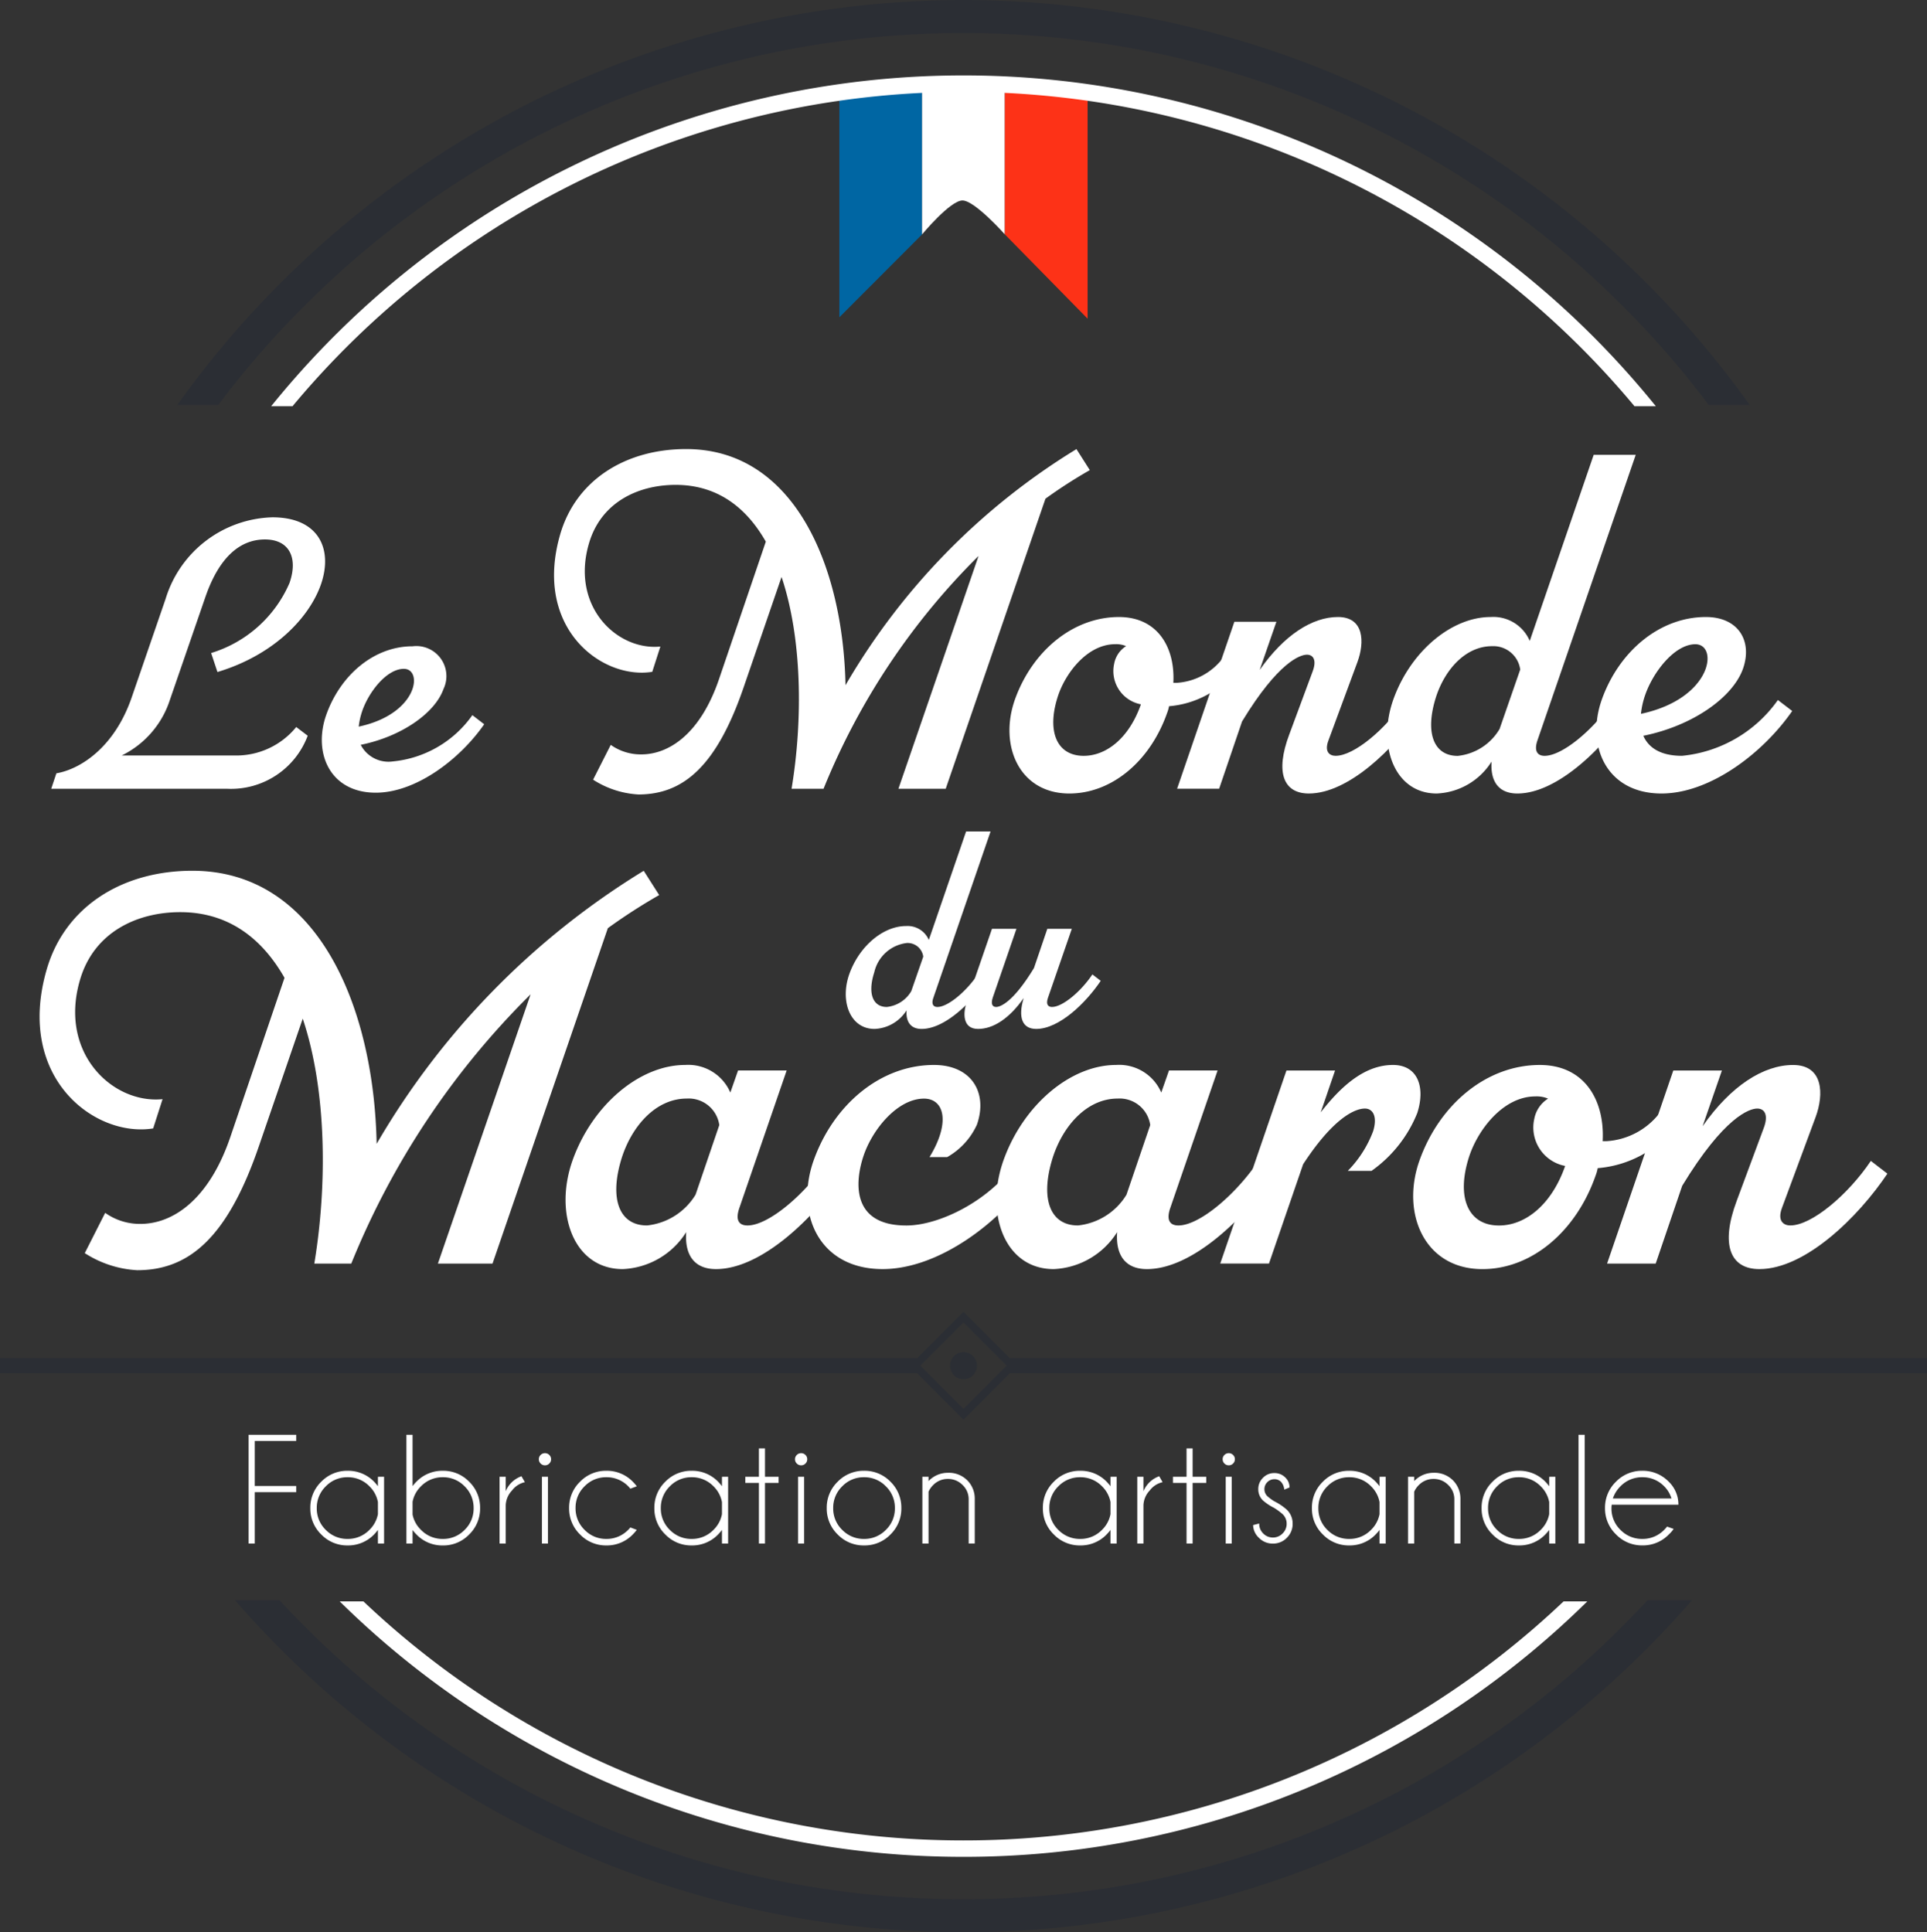 <?xml version="1.0" encoding="UTF-8"?> <svg xmlns="http://www.w3.org/2000/svg" xmlns:xlink="http://www.w3.org/1999/xlink" width="146.693" height="147.124" viewBox="0 0 146.693 147.124"><rect x="0" y="0" width="146.693" height="147.124" fill="#333333" stroke="none"/><defs><clipPath id="a"><path d="M0,0H146.693V-147.124H0Z" fill="none"></path></clipPath></defs><g transform="translate(-887 -4797.124)"><g transform="translate(887 4944.248)"><g clip-path="url(#a)"><g transform="translate(70.196 -141.041)"><path d="M0,0V11.763l-6.3,6.311V.9A40.287,40.287,0,0,1,0,0" fill="#0066a3"></path></g><g transform="translate(76.493 -140.951)"><path d="M0,0V11.673S-2.292,9.091-3.226,9.091-6.3,11.673-6.3,11.673V-.09q1.276-.084,2.566-.085Q-1.851-.175,0,0" fill="#fff"></path></g><g transform="translate(82.794 -139.751)"><path d="M0,0V16.891l-6.3-6.418V-1.093A39.812,39.812,0,0,1,0,0" fill="#fd3217"></path></g><g transform="translate(16.621 -116.296)"><path d="M0,0A70.977,70.977,0,0,1,113.452,0h3.116A73.5,73.5,0,0,0-3.116,0Z" fill="#2b2e34"></path></g><g transform="translate(125.419 -25.278)"><path d="M0,0A70.868,70.868,0,0,1-52.073,22.767,70.867,70.867,0,0,1-104.145,0h-3.379A73.413,73.413,0,0,0-52.073,25.278,73.415,73.415,0,0,0,3.379,0Z" fill="#2b2e34"></path></g><g transform="translate(22.038 -102.735)"><path d="M0,0C.663-1.9,0-3.314-1.868-3.314c-2.049,0-3.555,1.567-4.52,4.339L-9.1,8.888a7.168,7.168,0,0,1-3.676,4.248h8.768A5.879,5.879,0,0,0,.512,10.967l.874.663A6.233,6.233,0,0,1-4.79,15.667H-18.138l.392-1.175c1.778-.3,4.4-1.928,5.724-5.754L-9.43,1.205A8.754,8.754,0,0,1-1.3-5C2.2-5,3.314-2.621,2.41.06,1.536,2.621-1.175,5.484-5.484,6.779l-.481-1.446A9.521,9.521,0,0,0,0,0" fill="#fff"></path></g><g transform="translate(36.86 -91.979)"><path d="M0,0C-1.838,2.651-5.182,5.212-8.255,5.212c-3.5,0-4.791-3.043-3.767-5.935,1.085-3.043,3.646-5.213,6.569-5.213A2.288,2.288,0,0,1-3.1-2.681C-3.736-.874-6.267.934-9.4,1.567A2.379,2.379,0,0,0-6.96,2.832,8.4,8.4,0,0,0-.9-.693ZM-9.31-.934A5.324,5.324,0,0,0-9.551.181c4.519-.964,4.911-4.4,3.435-4.4-1.326,0-2.712,1.808-3.194,3.284" fill="#fff"></path></g><g transform="translate(79.585 -109.152)"><path d="M0,0-7.592,22.084h-3.6l6.1-17.725a52.824,52.824,0,0,0-11.8,17.725h-2.434c.872-5.267.8-11.478-.762-16.127l-2.87,8.354c-2.07,6.066-4.613,8.209-8.027,8.209a7.079,7.079,0,0,1-3.451-1.126l1.344-2.651a3.942,3.942,0,0,0,2.325.726c2.106,0,4.5-1.562,5.92-5.739l3.56-10.461c-1.489-2.615-3.7-4.322-6.865-4.322-2.833,0-5.7,1.307-6.611,4.5-1.38,4.794,2.18,8.136,5.449,7.809l-.618,1.925c-3.814.617-9.08-3.305-7.01-10.461,1.2-4.141,4.976-6.5,9.589-6.5,8.245,0,11.95,8.935,12.132,17.979A51.233,51.233,0,0,1,2.361-3.777l1.017,1.6A37.348,37.348,0,0,0,0,0" fill="#fff"></path></g><g transform="translate(88.993 -93.352)"><path d="M0,0A2.7,2.7,0,0,1-.145.509C-1.417,4.141-4.322,6.647-7.591,6.647c-3.814,0-5.376-3.669-4.141-7.155,1.308-3.669,4.4-6.284,7.918-6.284C-.835-6.792.472-4.431.327-1.78H.581A4.782,4.782,0,0,0,4.1-3.668l1.09.835A7.278,7.278,0,0,1,0,0M-2.143-.145A2.576,2.576,0,0,1-4.177-3.233a2.012,2.012,0,0,1,.908-1.343A1.911,1.911,0,0,0-4.1-4.722c-2.107,0-3.778,2.18-4.359,3.959C-9.335,1.925-8.536,3.778-6.5,3.778c1.78,0,3.487-1.417,4.359-3.923" fill="#fff"></path></g><g transform="translate(108.063 -92.989)"><path d="M0,0C-1.925,2.87-5.412,6.284-8.427,6.284c-1.925,0-2.579-1.6-1.489-4.5l1.78-4.8c.326-.871.036-1.271-.436-1.271-.509,0-2.18.545-4.94,5.085l-1.744,5.122h-3.2l4.359-12.713h3.2l-1.271,3.668c1.852-2.651,3.995-4.031,5.957-4.031,2,0,2.034,1.925,1.489,3.414L-6.938,2.252c-.327.872.109,1.162.545,1.162,1.417,0,3.814-2.034,5.3-4.249Z" fill="#fff"></path></g><g transform="translate(122.846 -93.824)"><path d="M0,0,1.09.835C-.835,3.7-4.322,7.119-7.337,7.119c-1.38,0-2.071-.871-1.962-2.433a5.181,5.181,0,0,1-4.177,2.433c-3.232,0-4.54-3.668-3.305-7.155C-15.473-3.7-12.35-6.32-9.371-6.32A3.013,3.013,0,0,1-6.393-4.5L-1.525-18.67h3.2L-5.812,3.087c-.29.872.073,1.163.545,1.163C-3.886,4.25-1.489,2.216,0,0M-8.681,2.179l1.562-4.5A2.064,2.064,0,0,0-9.262-4.1c-2,0-3.56,1.743-4.25,3.814-.872,2.687-.254,4.54,1.635,4.54a4.2,4.2,0,0,0,3.2-2.071" fill="#fff"></path></g><g transform="translate(136.432 -92.989)"><path d="M0,0C-2.216,3.2-6.247,6.284-9.952,6.284c-4.214,0-5.776-3.669-4.541-7.156,1.308-3.668,4.4-6.283,7.919-6.283,2.47,0,3.559,1.816,2.833,3.922-.763,2.18-3.814,4.359-7.592,5.122.4.908,1.308,1.525,2.942,1.525A10.131,10.131,0,0,0-1.09-.835ZM-11.224-1.126a6.38,6.38,0,0,0-.29,1.344c5.448-1.162,5.92-5.3,4.141-5.3-1.6,0-3.269,2.179-3.851,3.959" fill="#fff"></path></g><g transform="translate(74.433 -72.93)"><path d="M0,0,.635.487C-.487,2.16-2.52,4.15-4.277,4.15c-.8,0-1.207-.508-1.144-1.419A3.019,3.019,0,0,1-7.856,4.15C-9.74,4.15-10.5,2.012-9.782-.021-9.02-2.16-7.2-3.684-5.463-3.684A1.756,1.756,0,0,1-3.727-2.626l2.838-8.258H.974L-3.388,1.8c-.169.508.042.677.318.677.8,0,2.2-1.185,3.07-2.477M-5.061,1.27l.911-2.625A1.2,1.2,0,0,0-5.4-2.393,2.883,2.883,0,0,0-7.877-.169c-.508,1.566-.148,2.646.953,2.646A2.448,2.448,0,0,0-5.061,1.27" fill="#fff"></path></g><g transform="translate(83.793 -72.443)"><path d="M0,0C-1.122,1.673-3.155,3.663-4.912,3.663c-1.059,0-1.4-.868-.953-2.35-1.08,1.545-2.308,2.35-3.473,2.35S-10.5,2.5-10.206,1.63l1.927-5.59h1.863l-1.8,5.23c-.169.509-.021.72.255.72.3,0,1.27-.317,2.879-2.964L-4.065-3.96H-2.2L-4.023,1.313c-.17.508.042.677.317.677C-2.9,1.99-1.5.805-.635-.487Z" fill="#fff"></path></g><g transform="translate(46.273 -76.453)"><path d="M0,0-8.779,25.539h-4.158l7.057-20.5a61.057,61.057,0,0,0-13.652,20.5h-2.814c1.008-6.091.924-13.274-.882-18.65l-3.319,9.661c-2.394,7.014-5.334,9.493-9.282,9.493a8.172,8.172,0,0,1-3.991-1.3l1.554-3.066a4.55,4.55,0,0,0,2.688.84c2.437,0,5.209-1.806,6.847-6.636l4.116-12.1c-1.722-3.024-4.284-5-7.938-5-3.276,0-6.595,1.512-7.645,5.208-1.6,5.545,2.52,9.409,6.3,9.031l-.715,2.227c-4.41.714-10.5-3.823-8.106-12.1,1.386-4.788,5.754-7.518,11.089-7.518,9.535,0,13.819,10.333,14.029,20.792A59.263,59.263,0,0,1,2.73-4.368L3.906-2.52A43.314,43.314,0,0,0,0,0" fill="#fff"></path></g><g transform="translate(64.25 -57.761)"><path d="M0,0C-2.226,3.318-6.259,7.267-9.745,7.267c-1.6,0-2.394-1.009-2.268-2.815a6,6,0,0,1-4.831,2.815c-3.738,0-5.25-4.243-3.822-8.275,1.512-4.243,5.124-7.267,8.569-7.267a3.485,3.485,0,0,1,3.444,2.1l.588-1.68h3.7l-3.613,10.5c-.336,1.008.084,1.3.63,1.3,1.6,0,4.369-2.352,6.091-4.914ZM-11.3,1.6-9.493-3.7a2.352,2.352,0,0,0-2.478-2.017c-2.311,0-4.117,2.017-4.915,4.411-1.008,3.108-.294,5.25,1.89,5.25A4.917,4.917,0,0,0-11.3,1.6" fill="#fff"></path></g><g transform="translate(74.372 -61.5)"><path d="M0,0A5.413,5.413,0,0,1-2.268,2.478H-3.612C-1.974-.21-2.52-1.974-4.032-1.974c-2.017,0-3.949,2.352-4.621,4.41s-.84,5.251,3.276,5.251c2.479,0,6.343-1.848,8.443-4.915l1.26.967c-2.52,3.7-7.224,7.266-11.509,7.266-4.872,0-6.678-4.242-5.25-8.275,1.512-4.242,5.082-7.266,9.157-7.266C-.42-4.536.84-2.436,0,0" fill="#fff"></path></g><g transform="translate(97.054 -57.761)"><path d="M0,0C-2.226,3.318-6.258,7.267-9.745,7.267c-1.6,0-2.394-1.009-2.268-2.815a6,6,0,0,1-4.831,2.815c-3.738,0-5.25-4.243-3.822-8.275,1.512-4.243,5.124-7.267,8.569-7.267a3.485,3.485,0,0,1,3.444,2.1l.588-1.68h3.7l-3.613,10.5c-.336,1.008.084,1.3.63,1.3,1.6,0,4.369-2.352,6.091-4.914ZM-11.3,1.6-9.493-3.7a2.352,2.352,0,0,0-2.478-2.017c-2.311,0-4.117,2.017-4.915,4.411-1.008,3.108-.294,5.25,1.89,5.25A4.917,4.917,0,0,0-11.3,1.6" fill="#fff"></path></g><g transform="translate(107.891 -62.382)"><path d="M0,0A9.9,9.9,0,0,1-3.486,4.41H-5.292A8.634,8.634,0,0,0-3.36,1.386c.336-1.092,0-1.722-.63-1.722-.756,0-2.4.714-4.7,4.242l-2.6,7.561H-15l5.041-14.7h3.7L-7.351-.042c1.848-2.394,3.613-3.612,5.5-3.612S.63-1.974,0,0" fill="#fff"></path></g><g transform="translate(121.626 -58.181)"><path d="M0,0A3.094,3.094,0,0,1-.168.588c-1.47,4.2-4.83,7.1-8.611,7.1-4.41,0-6.217-4.243-4.788-8.275,1.512-4.243,5.082-7.267,9.157-7.267,3.444,0,4.956,2.731,4.788,5.8H.672A5.531,5.531,0,0,0,4.746-4.242l1.261.966A8.418,8.418,0,0,1,0,0M-2.478-.168A2.98,2.98,0,0,1-4.831-3.739,2.333,2.333,0,0,1-3.78-5.293a2.213,2.213,0,0,0-.966-.168c-2.437,0-4.369,2.521-5.041,4.579-1.008,3.108-.084,5.25,2.268,5.25,2.058,0,4.033-1.638,5.041-4.536" fill="#fff"></path></g><g transform="translate(143.678 -57.761)"><path d="M0,0C-2.226,3.318-6.258,7.267-9.745,7.267c-2.226,0-2.982-1.849-1.722-5.209l2.058-5.544c.378-1.009.042-1.471-.5-1.471-.588,0-2.52.63-5.712,5.881l-2.017,5.923h-3.7l5.04-14.7h3.7l-1.47,4.242c2.142-3.066,4.62-4.662,6.888-4.662,2.311,0,2.352,2.226,1.723,3.948L-8.023,2.6c-.378,1.008.126,1.344.63,1.344,1.638,0,4.411-2.352,6.133-4.914Z" fill="#fff"></path></g></g><g transform="translate(22.549 -37.878)"><path d="M0,0V.468H-3.156V3.9H0v.469H-3.156V8.279h-.468V0Z" fill="#fff"></path></g><g clip-path="url(#a)"><g transform="translate(29.238 -29.599)"><path d="M0,0H-.469V-1.036a3.55,3.55,0,0,1-.292.345A2.736,2.736,0,0,1-2.776.146,2.735,2.735,0,0,1-4.781-.688a2.736,2.736,0,0,1-.835-2.005,2.742,2.742,0,0,1,.835-2.015,2.74,2.74,0,0,1,2.005-.831,2.746,2.746,0,0,1,2.015.831,3.685,3.685,0,0,1,.292.346v-.72H0ZM-.469-2.237v-.919a2.257,2.257,0,0,0-.644-1.2,2.265,2.265,0,0,0-1.663-.691,2.256,2.256,0,0,0-1.66.691,2.27,2.27,0,0,0-.688,1.663,2.251,2.251,0,0,0,.688,1.657,2.266,2.266,0,0,0,1.66.685,2.269,2.269,0,0,0,1.663-.691A2.262,2.262,0,0,0-.469-2.237" fill="#fff"></path></g><g transform="translate(30.938 -37.878)"><path d="M0,0H.469V3.911a2.865,2.865,0,0,1,.293-.339A2.731,2.731,0,0,1,2.77,2.74a2.734,2.734,0,0,1,2.008.832A2.743,2.743,0,0,1,5.61,5.586a2.741,2.741,0,0,1-.832,2.005,2.729,2.729,0,0,1-2.008.835A2.721,2.721,0,0,1,.762,7.588a2.865,2.865,0,0,1-.293-.339v1.03H0ZM.469,5.1v.972a2.21,2.21,0,0,0,.638,1.165,2.265,2.265,0,0,0,1.663.691,2.266,2.266,0,0,0,1.66-.685,2.251,2.251,0,0,0,.687-1.657A2.27,2.27,0,0,0,4.43,3.923a2.26,2.26,0,0,0-1.66-.691,2.269,2.269,0,0,0-1.663.691A2.243,2.243,0,0,0,.469,5.1" fill="#fff"></path></g><g transform="translate(39.957 -34.271)"><path d="M0,0A1.684,1.684,0,0,0-.978.632a1.724,1.724,0,0,0-.48,1.124V4.672h-.469V-.41h.469v1.1A2.025,2.025,0,0,1-.258-.451Z" fill="#fff"></path></g><g transform="translate(41.813 -36.344)"><path d="M0,0A.434.434,0,0,1,.138.322.448.448,0,0,1,0,.656.447.447,0,0,1-.325.791.454.454,0,0,1-.655.656.448.448,0,0,1-.793.322.434.434,0,0,1-.655,0a.454.454,0,0,1,.33-.135A.447.447,0,0,1,0,0M-.1,6.745H-.559V1.663H-.1Zm0-5.082" fill="#fff"></path></g><g transform="translate(47.984 -30.823)"><path d="M0,0,.492.182A3.287,3.287,0,0,1,.187.533a2.732,2.732,0,0,1-2.014.837,2.735,2.735,0,0,1-2-.834,2.744,2.744,0,0,1-.835-2.011,2.735,2.735,0,0,1,.835-2.009,2.74,2.74,0,0,1,2-.831,2.742,2.742,0,0,1,2.014.831,3.286,3.286,0,0,1,.305.351L0-2.951c-.051-.062-.1-.125-.164-.187a2.276,2.276,0,0,0-1.663-.685,2.254,2.254,0,0,0-1.654.688,2.26,2.26,0,0,0-.688,1.66A2.261,2.261,0,0,0-3.481.185,2.258,2.258,0,0,0-1.827.873,2.27,2.27,0,0,0-.164.182C-.1.123-.051.062,0,0" fill="#fff"></path></g><g transform="translate(55.428 -29.599)"><path d="M0,0H-.468V-1.036a3.425,3.425,0,0,1-.293.345A2.734,2.734,0,0,1-2.775.146,2.733,2.733,0,0,1-4.78-.688a2.732,2.732,0,0,1-.835-2.005A2.738,2.738,0,0,1-4.78-4.708a2.738,2.738,0,0,1,2.005-.831,2.744,2.744,0,0,1,2.014.831,3.551,3.551,0,0,1,.293.346v-.72H0ZM-.468-2.237v-.919a2.257,2.257,0,0,0-.644-1.2,2.266,2.266,0,0,0-1.663-.691,2.255,2.255,0,0,0-1.66.691,2.27,2.27,0,0,0-.688,1.663,2.251,2.251,0,0,0,.688,1.657,2.265,2.265,0,0,0,1.66.685,2.27,2.27,0,0,0,1.663-.691A2.262,2.262,0,0,0-.468-2.237" fill="#fff"></path></g></g><g transform="translate(57.772 -34.681)"><path d="M0,0V-2.161H.463V0H1.5V.468H.463V5.082H0V.468H-1.036V0Z" fill="#fff"></path></g><g clip-path="url(#a)"><g transform="translate(61.314 -36.344)"><path d="M0,0A.434.434,0,0,1,.138.322.448.448,0,0,1,0,.656.447.447,0,0,1-.325.791.454.454,0,0,1-.655.656.448.448,0,0,1-.793.322.434.434,0,0,1-.655,0a.454.454,0,0,1,.33-.135A.447.447,0,0,1,0,0M-.1,6.745H-.559V1.663H-.1Zm0-5.082" fill="#fff"></path></g><g transform="translate(65.775 -35.138)"><path d="M0,0A2.736,2.736,0,0,1,2.011.831,2.751,2.751,0,0,1,2.84,2.845a2.746,2.746,0,0,1-.829,2.006A2.731,2.731,0,0,1,0,5.685a2.737,2.737,0,0,1-2.006-.834A2.735,2.735,0,0,1-2.84,2.845,2.74,2.74,0,0,1-2.006.831,2.742,2.742,0,0,1,0,0M-1.66,1.183a2.269,2.269,0,0,0-.688,1.662A2.25,2.25,0,0,0-1.66,4.5,2.267,2.267,0,0,0,0,5.188,2.267,2.267,0,0,0,1.66,4.5a2.25,2.25,0,0,0,.688-1.657A2.269,2.269,0,0,0,1.66,1.183,2.256,2.256,0,0,0,0,.492a2.256,2.256,0,0,0-1.66.691" fill="#fff"></path></g><g transform="translate(70.684 -33.545)"><path d="M0,0V3.946H-.469V-1.136H0v.328A2.024,2.024,0,0,1,1.475-1.44a1.984,1.984,0,0,1,1.467.565A1.965,1.965,0,0,1,3.519.545v3.4H3.056V.591A1.487,1.487,0,0,0,2.588-.515,1.539,1.539,0,0,0,1.475-.972,1.54,1.54,0,0,0,.369-.521,1.7,1.7,0,0,0,0,0" fill="#fff"></path></g><g transform="translate(85.004 -29.599)"><path d="M0,0H-.468V-1.036a3.425,3.425,0,0,1-.293.345A2.734,2.734,0,0,1-2.775.146,2.733,2.733,0,0,1-4.78-.688a2.732,2.732,0,0,1-.835-2.005A2.738,2.738,0,0,1-4.78-4.708a2.738,2.738,0,0,1,2.005-.831,2.744,2.744,0,0,1,2.014.831,3.551,3.551,0,0,1,.293.346v-.72H0ZM-.468-2.237v-.919a2.257,2.257,0,0,0-.644-1.2,2.266,2.266,0,0,0-1.663-.691,2.255,2.255,0,0,0-1.66.691,2.27,2.27,0,0,0-.688,1.663,2.251,2.251,0,0,0,.688,1.657,2.265,2.265,0,0,0,1.66.685,2.27,2.27,0,0,0,1.663-.691A2.262,2.262,0,0,0-.468-2.237" fill="#fff"></path></g><g transform="translate(88.503 -34.271)"><path d="M0,0A1.684,1.684,0,0,0-.978.632a1.724,1.724,0,0,0-.48,1.124V4.672h-.469V-.41h.469v1.1A2.025,2.025,0,0,1-.258-.451Z" fill="#fff"></path></g></g><g transform="translate(90.326 -34.681)"><path d="M0,0V-2.161H.463V0H1.5V.468H.463V5.082H0V.468H-1.036V0Z" fill="#fff"></path></g><g clip-path="url(#a)"><g transform="translate(93.867 -36.344)"><path d="M0,0A.434.434,0,0,1,.138.322.448.448,0,0,1,0,.656.447.447,0,0,1-.325.791.454.454,0,0,1-.655.656.448.448,0,0,1-.793.322.434.434,0,0,1-.655,0a.454.454,0,0,1,.33-.135A.447.447,0,0,1,0,0M-.1,6.745H-.559V1.663H-.1Zm0-5.082" fill="#fff"></path></g><g transform="translate(96.964 -32.328)"><path d="M0,0A3.856,3.856,0,0,1-.82-.55a1.173,1.173,0,0,1-.357-.861A1.183,1.183,0,0,1-.82-2.275a1.168,1.168,0,0,1,.861-.36A1.136,1.136,0,0,1,.878-2.3a1.016,1.016,0,0,1,.323.738v.023l-.4.164a1.018,1.018,0,0,0-.245-.591.678.678,0,0,0-.51-.2.729.729,0,0,0-.533.222.729.729,0,0,0-.222.533.727.727,0,0,0,.222.533,3.341,3.341,0,0,0,.545.4A4.219,4.219,0,0,1,1,.158a1.456,1.456,0,0,1,.439,1.06A1.465,1.465,0,0,1,1,2.292a1.446,1.446,0,0,1-1.066.442,1.441,1.441,0,0,1-1.064-.442,1.35,1.35,0,0,1-.44-.968l.462-.118a1.028,1.028,0,0,0,.308.758,1,1,0,0,0,.734.308,1.006,1.006,0,0,0,.738-.308,1.009,1.009,0,0,0,.311-.746A.989.989,0,0,0,.667.486,4.5,4.5,0,0,0,0,0" fill="#fff"></path></g><g transform="translate(105.485 -29.599)"><path d="M0,0H-.468V-1.036a3.425,3.425,0,0,1-.293.345A2.734,2.734,0,0,1-2.775.146,2.733,2.733,0,0,1-4.78-.688a2.732,2.732,0,0,1-.835-2.005A2.738,2.738,0,0,1-4.78-4.708a2.738,2.738,0,0,1,2.005-.831,2.744,2.744,0,0,1,2.014.831,3.551,3.551,0,0,1,.293.346v-.72H0ZM-.468-2.237v-.919a2.257,2.257,0,0,0-.644-1.2,2.266,2.266,0,0,0-1.663-.691,2.255,2.255,0,0,0-1.66.691,2.27,2.27,0,0,0-.688,1.663,2.251,2.251,0,0,0,.688,1.657,2.265,2.265,0,0,0,1.66.685,2.27,2.27,0,0,0,1.663-.691A2.262,2.262,0,0,0-.468-2.237" fill="#fff"></path></g><g transform="translate(107.655 -33.545)"><path d="M0,0V3.946H-.469V-1.136H0v.328A2.024,2.024,0,0,1,1.475-1.44a1.984,1.984,0,0,1,1.467.565A1.965,1.965,0,0,1,3.519.545v3.4H3.056V.591A1.487,1.487,0,0,0,2.588-.515,1.539,1.539,0,0,0,1.475-.972,1.54,1.54,0,0,0,.369-.521,1.7,1.7,0,0,0,0,0" fill="#fff"></path></g><g transform="translate(118.401 -29.599)"><path d="M0,0H-.468V-1.036a3.425,3.425,0,0,1-.293.345A2.734,2.734,0,0,1-2.775.146,2.733,2.733,0,0,1-4.78-.688a2.732,2.732,0,0,1-.835-2.005A2.738,2.738,0,0,1-4.78-4.708a2.738,2.738,0,0,1,2.005-.831,2.744,2.744,0,0,1,2.014.831,3.551,3.551,0,0,1,.293.346v-.72H0ZM-.468-2.237v-.919a2.257,2.257,0,0,0-.644-1.2,2.266,2.266,0,0,0-1.663-.691,2.255,2.255,0,0,0-1.66.691,2.27,2.27,0,0,0-.688,1.663,2.251,2.251,0,0,0,.688,1.657,2.265,2.265,0,0,0,1.66.685,2.27,2.27,0,0,0,1.663-.691A2.262,2.262,0,0,0-.468-2.237" fill="#fff"></path></g></g><path d="M120.165-29.6h.469v-8.279h-.469Z" fill="#fff"></path><g clip-path="url(#a)"><g transform="translate(122.692 -32.556)"><path d="M0,0A1.98,1.98,0,0,0-.018.264,2.251,2.251,0,0,0,.67,1.921a2.27,2.27,0,0,0,1.66.685,2.269,2.269,0,0,0,1.663-.691c.078-.078.152-.16.223-.246l.5.176a2.476,2.476,0,0,1-.368.421A2.736,2.736,0,0,1,2.33,3.1a2.735,2.735,0,0,1-2-.834A2.736,2.736,0,0,1-.51.264,2.742,2.742,0,0,1,.325-1.751a2.74,2.74,0,0,1,2-.831,2.746,2.746,0,0,1,2.015.831A2.406,2.406,0,0,1,5.076,0ZM.088-.474H4.549A2.2,2.2,0,0,0,3.993-1.4,2.265,2.265,0,0,0,2.33-2.09,2.266,2.266,0,0,0,.667-1.4a2.379,2.379,0,0,0-.579.925" fill="#fff"></path></g></g><g transform="translate(69.822 -43.714)"><path d="M0,0H-69.822V1.156H0L3.524,4.681,7.049,1.156H76.871V0H7.049L3.524-3.524ZM.239.578,3.524-2.707,6.809.578,3.524,3.863Z" fill="#2b2e34"></path></g><g clip-path="url(#a)"><g transform="translate(74.374 -43.136)"><path d="M0,0A1.027,1.027,0,0,1-1.027,1.027,1.027,1.027,0,0,1-2.054,0,1.027,1.027,0,0,1-1.027-1.027,1.027,1.027,0,0,1,0,0" fill="#2b2e34"></path></g><g transform="translate(22.268 -116.195)"><path d="M0,0A66.475,66.475,0,0,1,102.157,0h1.624A67.732,67.732,0,0,0-1.624,0Z" fill="#fff"></path></g><g transform="translate(119.028 -25.193)"><path d="M0,0A66.326,66.326,0,0,1-45.682,18.2,66.322,66.322,0,0,1-91.363,0h-1.806A67.591,67.591,0,0,0-45.682,19.451,67.593,67.593,0,0,0,1.806,0Z" fill="#fff"></path></g></g></g></g></svg> 